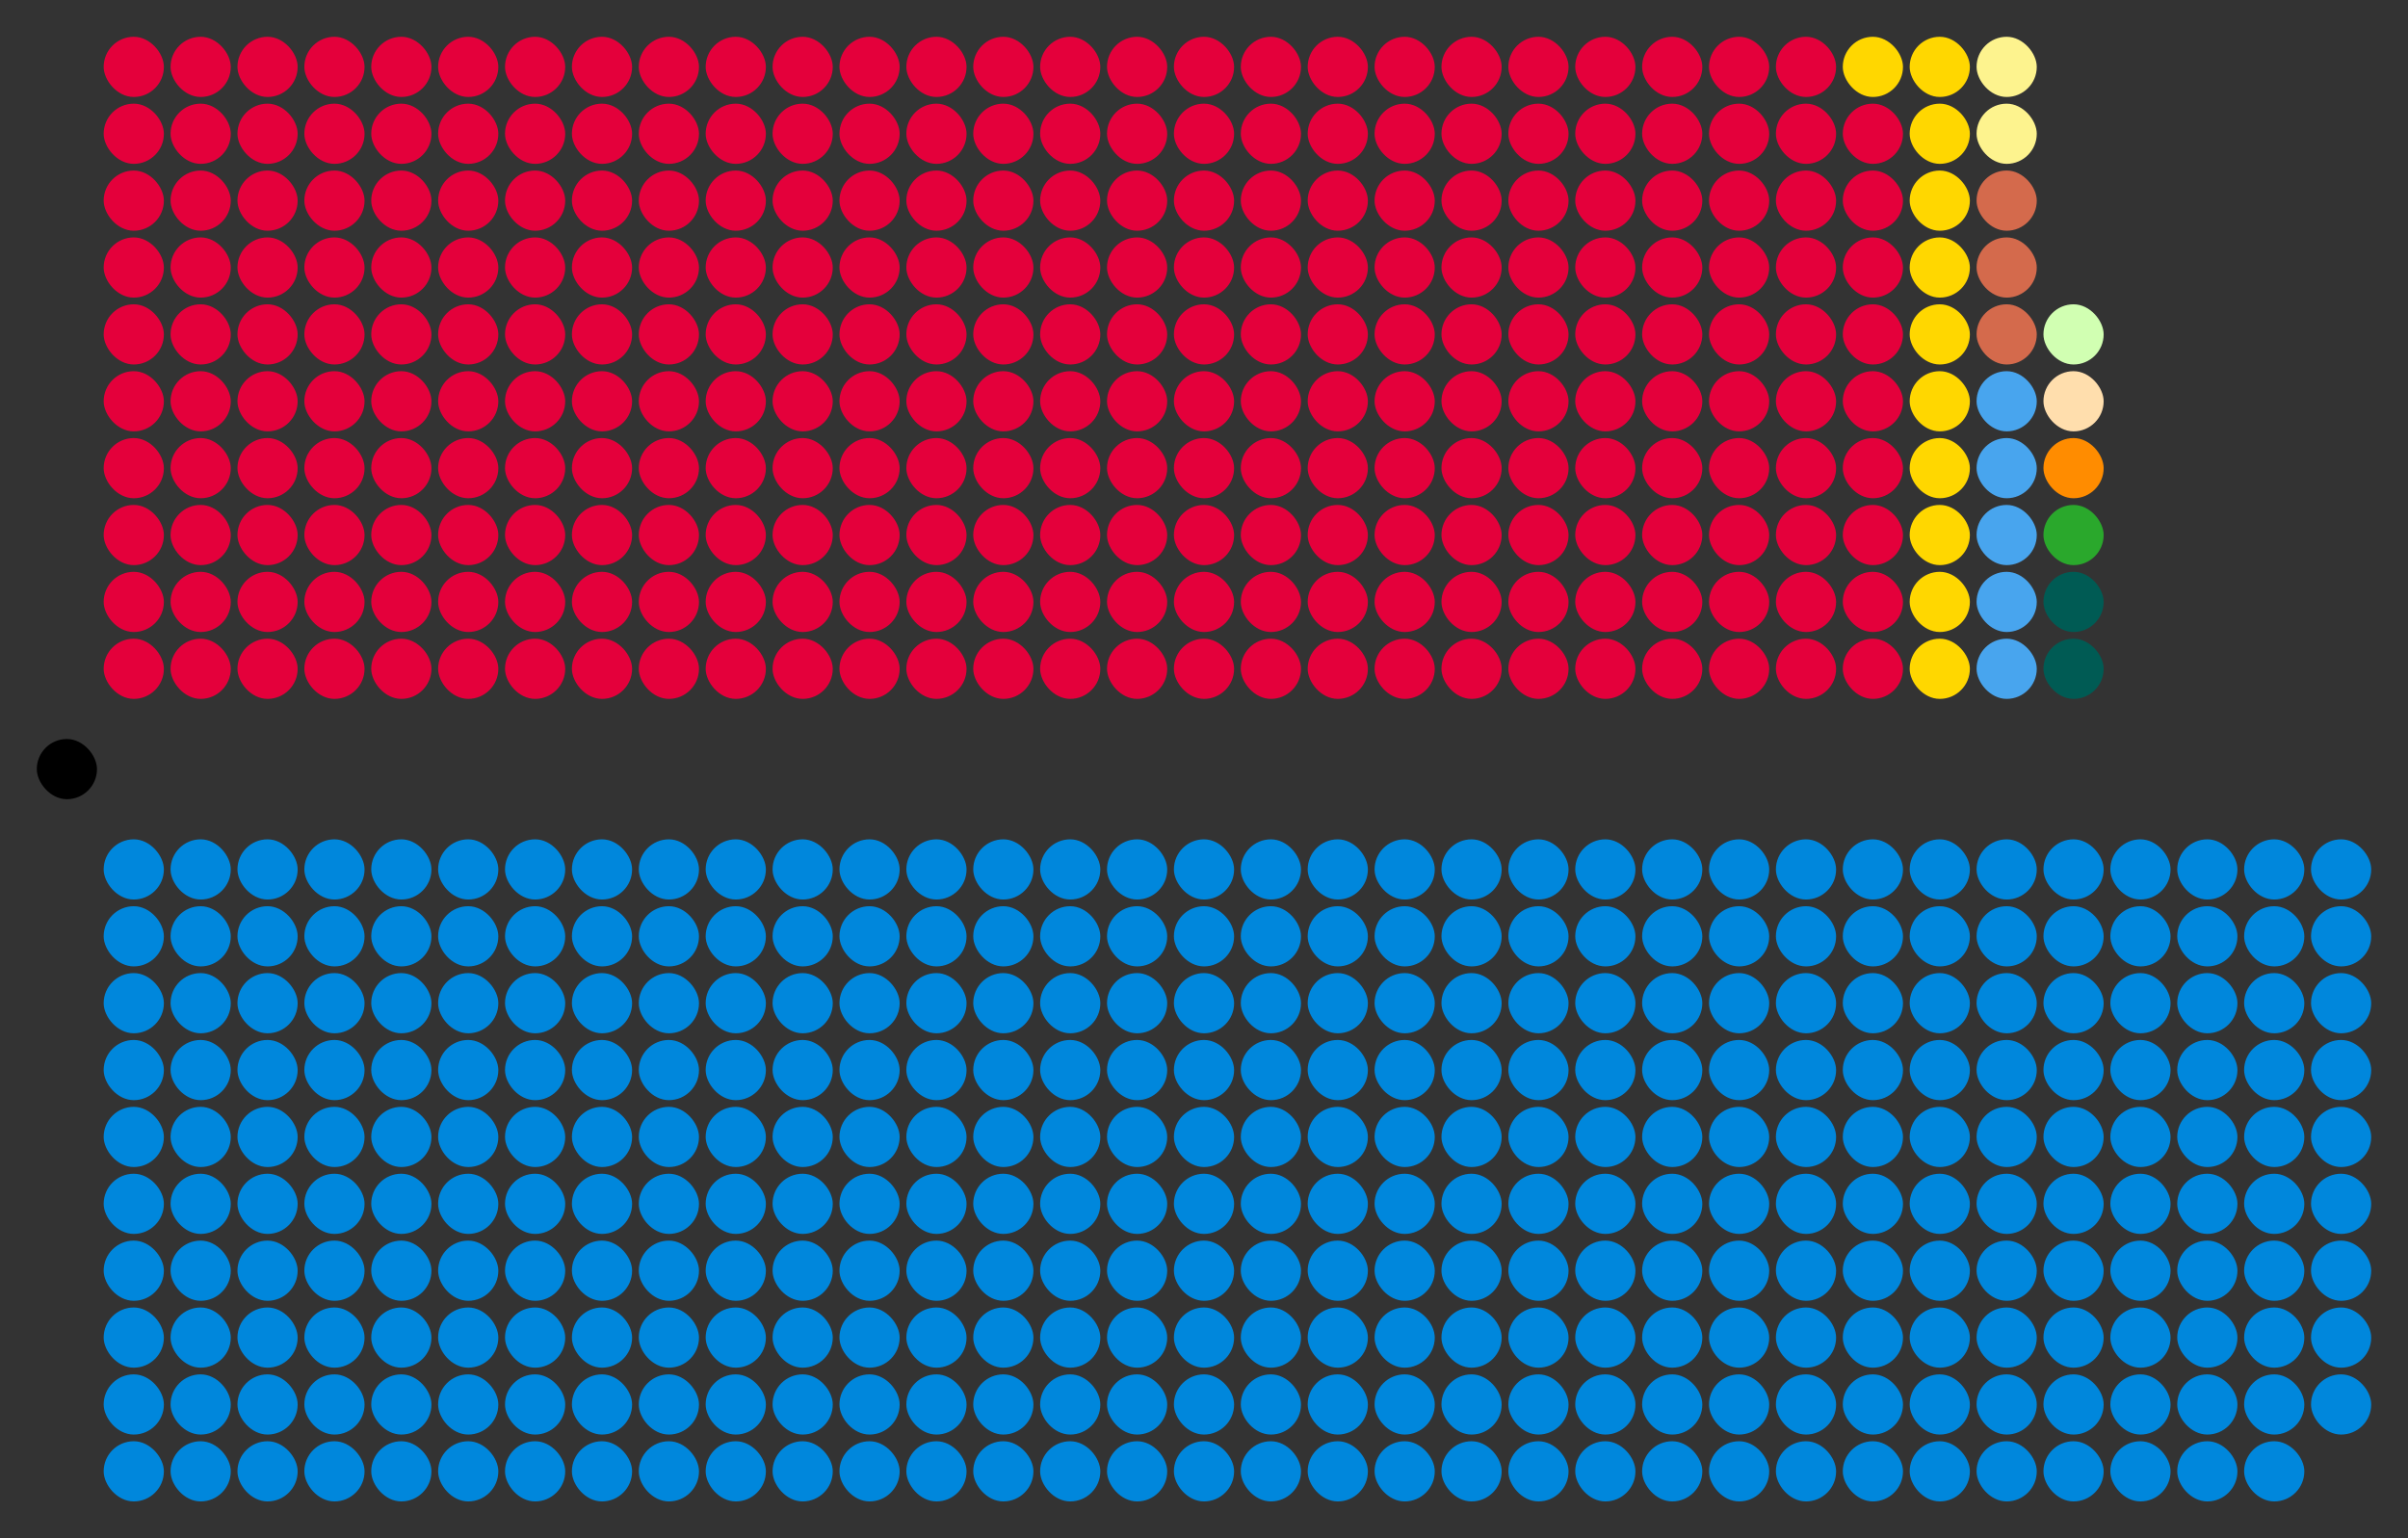 <?xml version="1.0" encoding="UTF-8" standalone="no"?>
<svg xmlns:svg="http://www.w3.org/2000/svg"
     xmlns="http://www.w3.org/2000/svg" version="1.1"
     width="360.0" height="230.0">
  <rect width="100%" height="100%" fill="#333333" stroke="none"/>
  <!-- Created with the Wikimedia westminster parliament diagram creator (http://parliamentdiagram.toolforge.org/westminsterinputform.php) -->
  <g id="diagram">
    <g id="headbench">
      <g style="fill:#000000" id="Speaker">
        <rect x="5.5" y="110.5" rx="4.50" ry="4.50" width="9.00" height="9.00"/>
      </g>
    </g>
    <g id="leftbench">
      <g style="fill:#E4003B" id="Labour">
        <rect x="15.5" y="95.5" rx="4.50" ry="4.50" width="9.00" height="9.00"/>
        <rect x="15.5" y="85.5" rx="4.50" ry="4.50" width="9.00" height="9.00"/>
        <rect x="15.5" y="75.5" rx="4.50" ry="4.50" width="9.00" height="9.00"/>
        <rect x="15.5" y="65.5" rx="4.50" ry="4.50" width="9.00" height="9.00"/>
        <rect x="15.5" y="55.5" rx="4.50" ry="4.50" width="9.00" height="9.00"/>
        <rect x="15.5" y="45.5" rx="4.50" ry="4.50" width="9.00" height="9.00"/>
        <rect x="15.5" y="35.5" rx="4.50" ry="4.50" width="9.00" height="9.00"/>
        <rect x="15.5" y="25.5" rx="4.50" ry="4.50" width="9.00" height="9.00"/>
        <rect x="15.5" y="15.5" rx="4.50" ry="4.50" width="9.00" height="9.00"/>
        <rect x="15.5" y="5.5" rx="4.50" ry="4.50" width="9.00" height="9.00"/>
        <rect x="25.5" y="95.5" rx="4.50" ry="4.50" width="9.00" height="9.00"/>
        <rect x="25.5" y="85.5" rx="4.50" ry="4.50" width="9.00" height="9.00"/>
        <rect x="25.5" y="75.5" rx="4.50" ry="4.50" width="9.00" height="9.00"/>
        <rect x="25.5" y="65.5" rx="4.50" ry="4.50" width="9.00" height="9.00"/>
        <rect x="25.5" y="55.5" rx="4.50" ry="4.50" width="9.00" height="9.00"/>
        <rect x="25.5" y="45.5" rx="4.50" ry="4.50" width="9.00" height="9.00"/>
        <rect x="25.5" y="35.5" rx="4.50" ry="4.50" width="9.00" height="9.00"/>
        <rect x="25.5" y="25.5" rx="4.50" ry="4.50" width="9.00" height="9.00"/>
        <rect x="25.5" y="15.5" rx="4.50" ry="4.50" width="9.00" height="9.00"/>
        <rect x="25.5" y="5.5" rx="4.50" ry="4.50" width="9.00" height="9.00"/>
        <rect x="35.5" y="95.5" rx="4.50" ry="4.50" width="9.00" height="9.00"/>
        <rect x="35.5" y="85.5" rx="4.50" ry="4.50" width="9.00" height="9.00"/>
        <rect x="35.5" y="75.5" rx="4.50" ry="4.50" width="9.00" height="9.00"/>
        <rect x="35.5" y="65.5" rx="4.50" ry="4.50" width="9.00" height="9.00"/>
        <rect x="35.5" y="55.5" rx="4.50" ry="4.50" width="9.00" height="9.00"/>
        <rect x="35.5" y="45.5" rx="4.50" ry="4.50" width="9.00" height="9.00"/>
        <rect x="35.5" y="35.5" rx="4.50" ry="4.50" width="9.00" height="9.00"/>
        <rect x="35.5" y="25.5" rx="4.50" ry="4.50" width="9.00" height="9.00"/>
        <rect x="35.5" y="15.5" rx="4.50" ry="4.50" width="9.00" height="9.00"/>
        <rect x="35.5" y="5.5" rx="4.50" ry="4.50" width="9.00" height="9.00"/>
        <rect x="45.5" y="95.5" rx="4.50" ry="4.50" width="9.00" height="9.00"/>
        <rect x="45.5" y="85.5" rx="4.50" ry="4.50" width="9.00" height="9.00"/>
        <rect x="45.5" y="75.5" rx="4.50" ry="4.50" width="9.00" height="9.00"/>
        <rect x="45.5" y="65.5" rx="4.50" ry="4.50" width="9.00" height="9.00"/>
        <rect x="45.5" y="55.5" rx="4.50" ry="4.50" width="9.00" height="9.00"/>
        <rect x="45.5" y="45.5" rx="4.50" ry="4.50" width="9.00" height="9.00"/>
        <rect x="45.5" y="35.5" rx="4.50" ry="4.50" width="9.00" height="9.00"/>
        <rect x="45.5" y="25.5" rx="4.50" ry="4.50" width="9.00" height="9.00"/>
        <rect x="45.5" y="15.5" rx="4.50" ry="4.50" width="9.00" height="9.00"/>
        <rect x="45.5" y="5.5" rx="4.50" ry="4.50" width="9.00" height="9.00"/>
        <rect x="55.5" y="95.5" rx="4.50" ry="4.50" width="9.00" height="9.00"/>
        <rect x="55.5" y="85.5" rx="4.50" ry="4.50" width="9.00" height="9.00"/>
        <rect x="55.5" y="75.5" rx="4.50" ry="4.50" width="9.00" height="9.00"/>
        <rect x="55.5" y="65.5" rx="4.50" ry="4.50" width="9.00" height="9.00"/>
        <rect x="55.5" y="55.5" rx="4.50" ry="4.50" width="9.00" height="9.00"/>
        <rect x="55.5" y="45.5" rx="4.50" ry="4.50" width="9.00" height="9.00"/>
        <rect x="55.5" y="35.5" rx="4.50" ry="4.50" width="9.00" height="9.00"/>
        <rect x="55.5" y="25.5" rx="4.50" ry="4.50" width="9.00" height="9.00"/>
        <rect x="55.5" y="15.5" rx="4.50" ry="4.50" width="9.00" height="9.00"/>
        <rect x="55.5" y="5.5" rx="4.50" ry="4.50" width="9.00" height="9.00"/>
        <rect x="65.5" y="95.5" rx="4.50" ry="4.50" width="9.00" height="9.00"/>
        <rect x="65.5" y="85.5" rx="4.50" ry="4.50" width="9.00" height="9.00"/>
        <rect x="65.5" y="75.5" rx="4.50" ry="4.50" width="9.00" height="9.00"/>
        <rect x="65.5" y="65.5" rx="4.50" ry="4.50" width="9.00" height="9.00"/>
        <rect x="65.5" y="55.5" rx="4.50" ry="4.50" width="9.00" height="9.00"/>
        <rect x="65.5" y="45.5" rx="4.50" ry="4.50" width="9.00" height="9.00"/>
        <rect x="65.5" y="35.5" rx="4.50" ry="4.50" width="9.00" height="9.00"/>
        <rect x="65.5" y="25.5" rx="4.50" ry="4.50" width="9.00" height="9.00"/>
        <rect x="65.5" y="15.5" rx="4.50" ry="4.50" width="9.00" height="9.00"/>
        <rect x="65.5" y="5.5" rx="4.50" ry="4.50" width="9.00" height="9.00"/>
        <rect x="75.5" y="95.5" rx="4.50" ry="4.50" width="9.00" height="9.00"/>
        <rect x="75.5" y="85.5" rx="4.50" ry="4.50" width="9.00" height="9.00"/>
        <rect x="75.5" y="75.5" rx="4.50" ry="4.50" width="9.00" height="9.00"/>
        <rect x="75.5" y="65.5" rx="4.50" ry="4.50" width="9.00" height="9.00"/>
        <rect x="75.5" y="55.5" rx="4.50" ry="4.50" width="9.00" height="9.00"/>
        <rect x="75.5" y="45.5" rx="4.50" ry="4.50" width="9.00" height="9.00"/>
        <rect x="75.5" y="35.5" rx="4.50" ry="4.50" width="9.00" height="9.00"/>
        <rect x="75.5" y="25.5" rx="4.50" ry="4.50" width="9.00" height="9.00"/>
        <rect x="75.5" y="15.5" rx="4.50" ry="4.50" width="9.00" height="9.00"/>
        <rect x="75.5" y="5.5" rx="4.50" ry="4.50" width="9.00" height="9.00"/>
        <rect x="85.5" y="95.5" rx="4.50" ry="4.50" width="9.00" height="9.00"/>
        <rect x="85.5" y="85.5" rx="4.50" ry="4.50" width="9.00" height="9.00"/>
        <rect x="85.5" y="75.5" rx="4.50" ry="4.50" width="9.00" height="9.00"/>
        <rect x="85.5" y="65.5" rx="4.50" ry="4.50" width="9.00" height="9.00"/>
        <rect x="85.5" y="55.5" rx="4.50" ry="4.50" width="9.00" height="9.00"/>
        <rect x="85.5" y="45.5" rx="4.50" ry="4.50" width="9.00" height="9.00"/>
        <rect x="85.5" y="35.5" rx="4.50" ry="4.50" width="9.00" height="9.00"/>
        <rect x="85.5" y="25.5" rx="4.50" ry="4.50" width="9.00" height="9.00"/>
        <rect x="85.5" y="15.5" rx="4.50" ry="4.50" width="9.00" height="9.00"/>
        <rect x="85.5" y="5.5" rx="4.50" ry="4.50" width="9.00" height="9.00"/>
        <rect x="95.5" y="95.5" rx="4.50" ry="4.50" width="9.00" height="9.00"/>
        <rect x="95.5" y="85.5" rx="4.50" ry="4.50" width="9.00" height="9.00"/>
        <rect x="95.5" y="75.5" rx="4.50" ry="4.50" width="9.00" height="9.00"/>
        <rect x="95.5" y="65.5" rx="4.50" ry="4.50" width="9.00" height="9.00"/>
        <rect x="95.5" y="55.5" rx="4.50" ry="4.50" width="9.00" height="9.00"/>
        <rect x="95.5" y="45.5" rx="4.50" ry="4.50" width="9.00" height="9.00"/>
        <rect x="95.5" y="35.5" rx="4.50" ry="4.50" width="9.00" height="9.00"/>
        <rect x="95.5" y="25.5" rx="4.50" ry="4.50" width="9.00" height="9.00"/>
        <rect x="95.5" y="15.5" rx="4.50" ry="4.50" width="9.00" height="9.00"/>
        <rect x="95.5" y="5.5" rx="4.50" ry="4.50" width="9.00" height="9.00"/>
        <rect x="105.5" y="95.5" rx="4.50" ry="4.50" width="9.00" height="9.00"/>
        <rect x="105.5" y="85.5" rx="4.50" ry="4.50" width="9.00" height="9.00"/>
        <rect x="105.5" y="75.5" rx="4.50" ry="4.50" width="9.00" height="9.00"/>
        <rect x="105.5" y="65.5" rx="4.50" ry="4.50" width="9.00" height="9.00"/>
        <rect x="105.5" y="55.5" rx="4.50" ry="4.50" width="9.00" height="9.00"/>
        <rect x="105.5" y="45.5" rx="4.50" ry="4.50" width="9.00" height="9.00"/>
        <rect x="105.5" y="35.5" rx="4.50" ry="4.50" width="9.00" height="9.00"/>
        <rect x="105.5" y="25.5" rx="4.50" ry="4.50" width="9.00" height="9.00"/>
        <rect x="105.5" y="15.5" rx="4.50" ry="4.50" width="9.00" height="9.00"/>
        <rect x="105.5" y="5.5" rx="4.50" ry="4.50" width="9.00" height="9.00"/>
        <rect x="115.5" y="95.5" rx="4.50" ry="4.50" width="9.00" height="9.00"/>
        <rect x="115.5" y="85.5" rx="4.50" ry="4.50" width="9.00" height="9.00"/>
        <rect x="115.5" y="75.5" rx="4.50" ry="4.50" width="9.00" height="9.00"/>
        <rect x="115.5" y="65.5" rx="4.50" ry="4.50" width="9.00" height="9.00"/>
        <rect x="115.5" y="55.5" rx="4.50" ry="4.50" width="9.00" height="9.00"/>
        <rect x="115.5" y="45.5" rx="4.50" ry="4.50" width="9.00" height="9.00"/>
        <rect x="115.5" y="35.5" rx="4.50" ry="4.50" width="9.00" height="9.00"/>
        <rect x="115.5" y="25.5" rx="4.50" ry="4.50" width="9.00" height="9.00"/>
        <rect x="115.5" y="15.5" rx="4.50" ry="4.50" width="9.00" height="9.00"/>
        <rect x="115.5" y="5.5" rx="4.50" ry="4.50" width="9.00" height="9.00"/>
        <rect x="125.5" y="95.5" rx="4.50" ry="4.50" width="9.00" height="9.00"/>
        <rect x="125.5" y="85.5" rx="4.50" ry="4.50" width="9.00" height="9.00"/>
        <rect x="125.5" y="75.5" rx="4.50" ry="4.50" width="9.00" height="9.00"/>
        <rect x="125.5" y="65.5" rx="4.50" ry="4.50" width="9.00" height="9.00"/>
        <rect x="125.5" y="55.5" rx="4.50" ry="4.50" width="9.00" height="9.00"/>
        <rect x="125.5" y="45.5" rx="4.50" ry="4.50" width="9.00" height="9.00"/>
        <rect x="125.5" y="35.5" rx="4.50" ry="4.50" width="9.00" height="9.00"/>
        <rect x="125.5" y="25.5" rx="4.50" ry="4.50" width="9.00" height="9.00"/>
        <rect x="125.5" y="15.5" rx="4.50" ry="4.50" width="9.00" height="9.00"/>
        <rect x="125.5" y="5.5" rx="4.50" ry="4.50" width="9.00" height="9.00"/>
        <rect x="135.5" y="95.5" rx="4.50" ry="4.50" width="9.00" height="9.00"/>
        <rect x="135.5" y="85.5" rx="4.50" ry="4.50" width="9.00" height="9.00"/>
        <rect x="135.5" y="75.5" rx="4.50" ry="4.50" width="9.00" height="9.00"/>
        <rect x="135.5" y="65.5" rx="4.50" ry="4.50" width="9.00" height="9.00"/>
        <rect x="135.5" y="55.5" rx="4.50" ry="4.50" width="9.00" height="9.00"/>
        <rect x="135.5" y="45.5" rx="4.50" ry="4.50" width="9.00" height="9.00"/>
        <rect x="135.5" y="35.5" rx="4.50" ry="4.50" width="9.00" height="9.00"/>
        <rect x="135.5" y="25.5" rx="4.50" ry="4.50" width="9.00" height="9.00"/>
        <rect x="135.5" y="15.5" rx="4.50" ry="4.50" width="9.00" height="9.00"/>
        <rect x="135.5" y="5.5" rx="4.50" ry="4.50" width="9.00" height="9.00"/>
        <rect x="145.5" y="95.5" rx="4.50" ry="4.50" width="9.00" height="9.00"/>
        <rect x="145.5" y="85.5" rx="4.50" ry="4.50" width="9.00" height="9.00"/>
        <rect x="145.5" y="75.5" rx="4.50" ry="4.50" width="9.00" height="9.00"/>
        <rect x="145.5" y="65.5" rx="4.50" ry="4.50" width="9.00" height="9.00"/>
        <rect x="145.5" y="55.5" rx="4.50" ry="4.50" width="9.00" height="9.00"/>
        <rect x="145.5" y="45.5" rx="4.50" ry="4.50" width="9.00" height="9.00"/>
        <rect x="145.5" y="35.5" rx="4.50" ry="4.50" width="9.00" height="9.00"/>
        <rect x="145.5" y="25.5" rx="4.50" ry="4.50" width="9.00" height="9.00"/>
        <rect x="145.5" y="15.5" rx="4.50" ry="4.50" width="9.00" height="9.00"/>
        <rect x="145.5" y="5.5" rx="4.50" ry="4.50" width="9.00" height="9.00"/>
        <rect x="155.5" y="95.5" rx="4.50" ry="4.50" width="9.00" height="9.00"/>
        <rect x="155.5" y="85.5" rx="4.50" ry="4.50" width="9.00" height="9.00"/>
        <rect x="155.5" y="75.5" rx="4.50" ry="4.50" width="9.00" height="9.00"/>
        <rect x="155.5" y="65.5" rx="4.50" ry="4.50" width="9.00" height="9.00"/>
        <rect x="155.5" y="55.5" rx="4.50" ry="4.50" width="9.00" height="9.00"/>
        <rect x="155.5" y="45.5" rx="4.50" ry="4.50" width="9.00" height="9.00"/>
        <rect x="155.5" y="35.5" rx="4.50" ry="4.50" width="9.00" height="9.00"/>
        <rect x="155.5" y="25.5" rx="4.50" ry="4.50" width="9.00" height="9.00"/>
        <rect x="155.5" y="15.5" rx="4.50" ry="4.50" width="9.00" height="9.00"/>
        <rect x="155.5" y="5.5" rx="4.50" ry="4.50" width="9.00" height="9.00"/>
        <rect x="165.5" y="95.5" rx="4.50" ry="4.50" width="9.00" height="9.00"/>
        <rect x="165.5" y="85.5" rx="4.50" ry="4.50" width="9.00" height="9.00"/>
        <rect x="165.5" y="75.5" rx="4.50" ry="4.50" width="9.00" height="9.00"/>
        <rect x="165.5" y="65.5" rx="4.50" ry="4.50" width="9.00" height="9.00"/>
        <rect x="165.5" y="55.5" rx="4.50" ry="4.50" width="9.00" height="9.00"/>
        <rect x="165.5" y="45.5" rx="4.50" ry="4.50" width="9.00" height="9.00"/>
        <rect x="165.5" y="35.5" rx="4.50" ry="4.50" width="9.00" height="9.00"/>
        <rect x="165.5" y="25.5" rx="4.50" ry="4.50" width="9.00" height="9.00"/>
        <rect x="165.5" y="15.5" rx="4.50" ry="4.50" width="9.00" height="9.00"/>
        <rect x="165.5" y="5.5" rx="4.50" ry="4.50" width="9.00" height="9.00"/>
        <rect x="175.5" y="95.5" rx="4.50" ry="4.50" width="9.00" height="9.00"/>
        <rect x="175.5" y="85.5" rx="4.50" ry="4.50" width="9.00" height="9.00"/>
        <rect x="175.5" y="75.5" rx="4.50" ry="4.50" width="9.00" height="9.00"/>
        <rect x="175.5" y="65.5" rx="4.50" ry="4.50" width="9.00" height="9.00"/>
        <rect x="175.5" y="55.5" rx="4.50" ry="4.50" width="9.00" height="9.00"/>
        <rect x="175.5" y="45.5" rx="4.50" ry="4.50" width="9.00" height="9.00"/>
        <rect x="175.5" y="35.5" rx="4.50" ry="4.50" width="9.00" height="9.00"/>
        <rect x="175.5" y="25.5" rx="4.50" ry="4.50" width="9.00" height="9.00"/>
        <rect x="175.5" y="15.5" rx="4.50" ry="4.50" width="9.00" height="9.00"/>
        <rect x="175.5" y="5.5" rx="4.50" ry="4.50" width="9.00" height="9.00"/>
        <rect x="185.5" y="95.5" rx="4.50" ry="4.50" width="9.00" height="9.00"/>
        <rect x="185.5" y="85.5" rx="4.50" ry="4.50" width="9.00" height="9.00"/>
        <rect x="185.5" y="75.5" rx="4.50" ry="4.50" width="9.00" height="9.00"/>
        <rect x="185.5" y="65.5" rx="4.50" ry="4.50" width="9.00" height="9.00"/>
        <rect x="185.5" y="55.5" rx="4.50" ry="4.50" width="9.00" height="9.00"/>
        <rect x="185.5" y="45.5" rx="4.50" ry="4.50" width="9.00" height="9.00"/>
        <rect x="185.5" y="35.5" rx="4.50" ry="4.50" width="9.00" height="9.00"/>
        <rect x="185.5" y="25.5" rx="4.50" ry="4.50" width="9.00" height="9.00"/>
        <rect x="185.5" y="15.5" rx="4.50" ry="4.50" width="9.00" height="9.00"/>
        <rect x="185.5" y="5.5" rx="4.50" ry="4.50" width="9.00" height="9.00"/>
        <rect x="195.5" y="95.5" rx="4.50" ry="4.50" width="9.00" height="9.00"/>
        <rect x="195.5" y="85.5" rx="4.50" ry="4.50" width="9.00" height="9.00"/>
        <rect x="195.5" y="75.5" rx="4.50" ry="4.50" width="9.00" height="9.00"/>
        <rect x="195.5" y="65.5" rx="4.50" ry="4.50" width="9.00" height="9.00"/>
        <rect x="195.5" y="55.5" rx="4.50" ry="4.50" width="9.00" height="9.00"/>
        <rect x="195.5" y="45.5" rx="4.50" ry="4.50" width="9.00" height="9.00"/>
        <rect x="195.5" y="35.5" rx="4.50" ry="4.50" width="9.00" height="9.00"/>
        <rect x="195.5" y="25.5" rx="4.50" ry="4.50" width="9.00" height="9.00"/>
        <rect x="195.5" y="15.5" rx="4.50" ry="4.50" width="9.00" height="9.00"/>
        <rect x="195.5" y="5.5" rx="4.50" ry="4.50" width="9.00" height="9.00"/>
        <rect x="205.5" y="95.5" rx="4.50" ry="4.50" width="9.00" height="9.00"/>
        <rect x="205.5" y="85.5" rx="4.50" ry="4.50" width="9.00" height="9.00"/>
        <rect x="205.5" y="75.5" rx="4.50" ry="4.50" width="9.00" height="9.00"/>
        <rect x="205.5" y="65.5" rx="4.50" ry="4.50" width="9.00" height="9.00"/>
        <rect x="205.5" y="55.5" rx="4.50" ry="4.50" width="9.00" height="9.00"/>
        <rect x="205.5" y="45.5" rx="4.50" ry="4.50" width="9.00" height="9.00"/>
        <rect x="205.5" y="35.5" rx="4.50" ry="4.50" width="9.00" height="9.00"/>
        <rect x="205.5" y="25.5" rx="4.50" ry="4.50" width="9.00" height="9.00"/>
        <rect x="205.5" y="15.5" rx="4.50" ry="4.50" width="9.00" height="9.00"/>
        <rect x="205.5" y="5.5" rx="4.50" ry="4.50" width="9.00" height="9.00"/>
        <rect x="215.5" y="95.5" rx="4.50" ry="4.50" width="9.00" height="9.00"/>
        <rect x="215.5" y="85.5" rx="4.50" ry="4.50" width="9.00" height="9.00"/>
        <rect x="215.5" y="75.5" rx="4.50" ry="4.50" width="9.00" height="9.00"/>
        <rect x="215.5" y="65.5" rx="4.50" ry="4.50" width="9.00" height="9.00"/>
        <rect x="215.5" y="55.5" rx="4.50" ry="4.50" width="9.00" height="9.00"/>
        <rect x="215.5" y="45.5" rx="4.50" ry="4.50" width="9.00" height="9.00"/>
        <rect x="215.5" y="35.5" rx="4.50" ry="4.50" width="9.00" height="9.00"/>
        <rect x="215.5" y="25.5" rx="4.50" ry="4.50" width="9.00" height="9.00"/>
        <rect x="215.5" y="15.5" rx="4.50" ry="4.50" width="9.00" height="9.00"/>
        <rect x="215.5" y="5.5" rx="4.50" ry="4.50" width="9.00" height="9.00"/>
        <rect x="225.5" y="95.5" rx="4.50" ry="4.50" width="9.00" height="9.00"/>
        <rect x="225.5" y="85.5" rx="4.50" ry="4.50" width="9.00" height="9.00"/>
        <rect x="225.5" y="75.5" rx="4.50" ry="4.50" width="9.00" height="9.00"/>
        <rect x="225.5" y="65.5" rx="4.50" ry="4.50" width="9.00" height="9.00"/>
        <rect x="225.5" y="55.5" rx="4.50" ry="4.50" width="9.00" height="9.00"/>
        <rect x="225.5" y="45.5" rx="4.50" ry="4.50" width="9.00" height="9.00"/>
        <rect x="225.5" y="35.5" rx="4.50" ry="4.50" width="9.00" height="9.00"/>
        <rect x="225.5" y="25.5" rx="4.50" ry="4.50" width="9.00" height="9.00"/>
        <rect x="225.5" y="15.5" rx="4.50" ry="4.50" width="9.00" height="9.00"/>
        <rect x="225.5" y="5.5" rx="4.50" ry="4.50" width="9.00" height="9.00"/>
        <rect x="235.5" y="95.5" rx="4.50" ry="4.50" width="9.00" height="9.00"/>
        <rect x="235.5" y="85.5" rx="4.50" ry="4.50" width="9.00" height="9.00"/>
        <rect x="235.5" y="75.5" rx="4.50" ry="4.50" width="9.00" height="9.00"/>
        <rect x="235.5" y="65.5" rx="4.50" ry="4.50" width="9.00" height="9.00"/>
        <rect x="235.5" y="55.5" rx="4.50" ry="4.50" width="9.00" height="9.00"/>
        <rect x="235.5" y="45.5" rx="4.50" ry="4.50" width="9.00" height="9.00"/>
        <rect x="235.5" y="35.5" rx="4.50" ry="4.50" width="9.00" height="9.00"/>
        <rect x="235.5" y="25.5" rx="4.50" ry="4.50" width="9.00" height="9.00"/>
        <rect x="235.5" y="15.5" rx="4.50" ry="4.50" width="9.00" height="9.00"/>
        <rect x="235.5" y="5.5" rx="4.50" ry="4.50" width="9.00" height="9.00"/>
        <rect x="245.5" y="95.5" rx="4.50" ry="4.50" width="9.00" height="9.00"/>
        <rect x="245.5" y="85.5" rx="4.50" ry="4.50" width="9.00" height="9.00"/>
        <rect x="245.5" y="75.5" rx="4.50" ry="4.50" width="9.00" height="9.00"/>
        <rect x="245.5" y="65.5" rx="4.50" ry="4.50" width="9.00" height="9.00"/>
        <rect x="245.5" y="55.5" rx="4.50" ry="4.50" width="9.00" height="9.00"/>
        <rect x="245.5" y="45.5" rx="4.50" ry="4.50" width="9.00" height="9.00"/>
        <rect x="245.5" y="35.5" rx="4.50" ry="4.50" width="9.00" height="9.00"/>
        <rect x="245.5" y="25.5" rx="4.50" ry="4.50" width="9.00" height="9.00"/>
        <rect x="245.5" y="15.5" rx="4.50" ry="4.50" width="9.00" height="9.00"/>
        <rect x="245.5" y="5.5" rx="4.50" ry="4.50" width="9.00" height="9.00"/>
        <rect x="255.5" y="95.5" rx="4.50" ry="4.50" width="9.00" height="9.00"/>
        <rect x="255.5" y="85.5" rx="4.50" ry="4.50" width="9.00" height="9.00"/>
        <rect x="255.5" y="75.5" rx="4.50" ry="4.50" width="9.00" height="9.00"/>
        <rect x="255.5" y="65.5" rx="4.50" ry="4.50" width="9.00" height="9.00"/>
        <rect x="255.5" y="55.5" rx="4.50" ry="4.50" width="9.00" height="9.00"/>
        <rect x="255.5" y="45.5" rx="4.50" ry="4.50" width="9.00" height="9.00"/>
        <rect x="255.5" y="35.5" rx="4.50" ry="4.50" width="9.00" height="9.00"/>
        <rect x="255.5" y="25.5" rx="4.50" ry="4.50" width="9.00" height="9.00"/>
        <rect x="255.5" y="15.5" rx="4.50" ry="4.50" width="9.00" height="9.00"/>
        <rect x="255.5" y="5.5" rx="4.50" ry="4.50" width="9.00" height="9.00"/>
        <rect x="265.5" y="95.5" rx="4.50" ry="4.50" width="9.00" height="9.00"/>
        <rect x="265.5" y="85.5" rx="4.50" ry="4.50" width="9.00" height="9.00"/>
        <rect x="265.5" y="75.5" rx="4.50" ry="4.50" width="9.00" height="9.00"/>
        <rect x="265.5" y="65.5" rx="4.50" ry="4.50" width="9.00" height="9.00"/>
        <rect x="265.5" y="55.5" rx="4.50" ry="4.50" width="9.00" height="9.00"/>
        <rect x="265.5" y="45.5" rx="4.50" ry="4.50" width="9.00" height="9.00"/>
        <rect x="265.5" y="35.5" rx="4.50" ry="4.50" width="9.00" height="9.00"/>
        <rect x="265.5" y="25.5" rx="4.50" ry="4.50" width="9.00" height="9.00"/>
        <rect x="265.5" y="15.5" rx="4.50" ry="4.50" width="9.00" height="9.00"/>
        <rect x="265.5" y="5.5" rx="4.50" ry="4.50" width="9.00" height="9.00"/>
        <rect x="275.5" y="95.5" rx="4.50" ry="4.50" width="9.00" height="9.00"/>
        <rect x="275.5" y="85.5" rx="4.50" ry="4.50" width="9.00" height="9.00"/>
        <rect x="275.5" y="75.5" rx="4.50" ry="4.50" width="9.00" height="9.00"/>
        <rect x="275.5" y="65.5" rx="4.50" ry="4.50" width="9.00" height="9.00"/>
        <rect x="275.5" y="55.5" rx="4.50" ry="4.50" width="9.00" height="9.00"/>
        <rect x="275.5" y="45.5" rx="4.50" ry="4.50" width="9.00" height="9.00"/>
        <rect x="275.5" y="35.5" rx="4.50" ry="4.50" width="9.00" height="9.00"/>
        <rect x="275.5" y="25.5" rx="4.50" ry="4.50" width="9.00" height="9.00"/>
        <rect x="275.5" y="15.5" rx="4.50" ry="4.50" width="9.00" height="9.00"/>
      </g>
      <g style="fill:#FFD700" id="Liberal">
        <rect x="275.5" y="5.5" rx="4.50" ry="4.50" width="9.00" height="9.00"/>
        <rect x="285.5" y="95.5" rx="4.50" ry="4.50" width="9.00" height="9.00"/>
        <rect x="285.5" y="85.5" rx="4.50" ry="4.50" width="9.00" height="9.00"/>
        <rect x="285.5" y="75.5" rx="4.50" ry="4.50" width="9.00" height="9.00"/>
        <rect x="285.5" y="65.5" rx="4.50" ry="4.50" width="9.00" height="9.00"/>
        <rect x="285.5" y="55.5" rx="4.50" ry="4.50" width="9.00" height="9.00"/>
        <rect x="285.5" y="45.5" rx="4.50" ry="4.50" width="9.00" height="9.00"/>
        <rect x="285.5" y="35.5" rx="4.50" ry="4.50" width="9.00" height="9.00"/>
        <rect x="285.5" y="25.5" rx="4.50" ry="4.50" width="9.00" height="9.00"/>
        <rect x="285.5" y="15.5" rx="4.50" ry="4.50" width="9.00" height="9.00"/>
        <rect x="285.5" y="5.5" rx="4.50" ry="4.50" width="9.00" height="9.00"/>
      </g>
      <g style="fill:#48A5EE" id="UUP">
        <rect x="295.5" y="95.5" rx="4.50" ry="4.50" width="9.00" height="9.00"/>
        <rect x="295.5" y="85.5" rx="4.50" ry="4.50" width="9.00" height="9.00"/>
        <rect x="295.5" y="75.5" rx="4.50" ry="4.50" width="9.00" height="9.00"/>
        <rect x="295.5" y="65.5" rx="4.50" ry="4.50" width="9.00" height="9.00"/>
        <rect x="295.5" y="55.5" rx="4.50" ry="4.50" width="9.00" height="9.00"/>
      </g>
      <g style="fill:#D46A4C" id="DUP">
        <rect x="295.5" y="45.5" rx="4.50" ry="4.50" width="9.00" height="9.00"/>
        <rect x="295.5" y="35.5" rx="4.50" ry="4.50" width="9.00" height="9.00"/>
        <rect x="295.5" y="25.5" rx="4.50" ry="4.50" width="9.00" height="9.00"/>
      </g>
      <g style="fill:#FDF38E" id="SNP">
        <rect x="295.5" y="15.5" rx="4.50" ry="4.50" width="9.00" height="9.00"/>
        <rect x="295.5" y="5.5" rx="4.50" ry="4.50" width="9.00" height="9.00"/>
      </g>
      <g style="fill:#005B54" id="Plaid Cymru">
        <rect x="305.5" y="95.5" rx="4.50" ry="4.50" width="9.00" height="9.00"/>
        <rect x="305.5" y="85.5" rx="4.50" ry="4.50" width="9.00" height="9.00"/>
      </g>
      <g style="fill:#2AA82C" id="SDLP">
        <rect x="305.5" y="75.5" rx="4.50" ry="4.50" width="9.00" height="9.00"/>
      </g>
      <g style="fill:#FF8C00" id="UUUP">
        <rect x="305.5" y="65.5" rx="4.50" ry="4.50" width="9.00" height="9.00"/>
      </g>
      <g style="fill:#FFDEAD" id="UPUP">
        <rect x="305.5" y="55.5" rx="4.50" ry="4.50" width="9.00" height="9.00"/>
      </g>
      <g style="fill:#D1FFB2" id="Ind. Republican">
        <rect x="305.5" y="45.5" rx="4.50" ry="4.50" width="9.00" height="9.00"/>
      </g>
    </g>
    <g id="rightbench">
      <g style="fill:#0087DC" id="Conservative">
        <rect x="15.5" y="125.5" rx="4.50" ry="4.50" width="9.00" height="9.00"/>
        <rect x="15.5" y="135.5" rx="4.50" ry="4.50" width="9.00" height="9.00"/>
        <rect x="15.5" y="145.5" rx="4.50" ry="4.50" width="9.00" height="9.00"/>
        <rect x="15.5" y="155.5" rx="4.50" ry="4.50" width="9.00" height="9.00"/>
        <rect x="15.5" y="165.5" rx="4.50" ry="4.50" width="9.00" height="9.00"/>
        <rect x="15.5" y="175.5" rx="4.50" ry="4.50" width="9.00" height="9.00"/>
        <rect x="15.5" y="185.5" rx="4.50" ry="4.50" width="9.00" height="9.00"/>
        <rect x="15.5" y="195.5" rx="4.50" ry="4.50" width="9.00" height="9.00"/>
        <rect x="15.5" y="205.5" rx="4.50" ry="4.50" width="9.00" height="9.00"/>
        <rect x="15.5" y="215.5" rx="4.50" ry="4.50" width="9.00" height="9.00"/>
        <rect x="25.5" y="125.5" rx="4.50" ry="4.50" width="9.00" height="9.00"/>
        <rect x="25.5" y="135.5" rx="4.50" ry="4.50" width="9.00" height="9.00"/>
        <rect x="25.5" y="145.5" rx="4.50" ry="4.50" width="9.00" height="9.00"/>
        <rect x="25.5" y="155.5" rx="4.50" ry="4.50" width="9.00" height="9.00"/>
        <rect x="25.5" y="165.5" rx="4.50" ry="4.50" width="9.00" height="9.00"/>
        <rect x="25.5" y="175.5" rx="4.50" ry="4.50" width="9.00" height="9.00"/>
        <rect x="25.5" y="185.5" rx="4.50" ry="4.50" width="9.00" height="9.00"/>
        <rect x="25.5" y="195.5" rx="4.50" ry="4.50" width="9.00" height="9.00"/>
        <rect x="25.5" y="205.5" rx="4.50" ry="4.50" width="9.00" height="9.00"/>
        <rect x="25.5" y="215.5" rx="4.50" ry="4.50" width="9.00" height="9.00"/>
        <rect x="35.5" y="125.5" rx="4.50" ry="4.50" width="9.00" height="9.00"/>
        <rect x="35.5" y="135.5" rx="4.50" ry="4.50" width="9.00" height="9.00"/>
        <rect x="35.5" y="145.5" rx="4.50" ry="4.50" width="9.00" height="9.00"/>
        <rect x="35.5" y="155.5" rx="4.50" ry="4.50" width="9.00" height="9.00"/>
        <rect x="35.5" y="165.5" rx="4.50" ry="4.50" width="9.00" height="9.00"/>
        <rect x="35.5" y="175.5" rx="4.50" ry="4.50" width="9.00" height="9.00"/>
        <rect x="35.5" y="185.5" rx="4.50" ry="4.50" width="9.00" height="9.00"/>
        <rect x="35.5" y="195.5" rx="4.50" ry="4.50" width="9.00" height="9.00"/>
        <rect x="35.5" y="205.5" rx="4.50" ry="4.50" width="9.00" height="9.00"/>
        <rect x="35.5" y="215.5" rx="4.50" ry="4.50" width="9.00" height="9.00"/>
        <rect x="45.5" y="125.5" rx="4.50" ry="4.50" width="9.00" height="9.00"/>
        <rect x="45.5" y="135.5" rx="4.50" ry="4.50" width="9.00" height="9.00"/>
        <rect x="45.5" y="145.5" rx="4.50" ry="4.50" width="9.00" height="9.00"/>
        <rect x="45.5" y="155.5" rx="4.50" ry="4.50" width="9.00" height="9.00"/>
        <rect x="45.5" y="165.5" rx="4.50" ry="4.50" width="9.00" height="9.00"/>
        <rect x="45.5" y="175.5" rx="4.50" ry="4.50" width="9.00" height="9.00"/>
        <rect x="45.5" y="185.5" rx="4.50" ry="4.50" width="9.00" height="9.00"/>
        <rect x="45.5" y="195.5" rx="4.50" ry="4.50" width="9.00" height="9.00"/>
        <rect x="45.5" y="205.5" rx="4.50" ry="4.50" width="9.00" height="9.00"/>
        <rect x="45.5" y="215.5" rx="4.50" ry="4.50" width="9.00" height="9.00"/>
        <rect x="55.5" y="125.5" rx="4.50" ry="4.50" width="9.00" height="9.00"/>
        <rect x="55.5" y="135.5" rx="4.50" ry="4.50" width="9.00" height="9.00"/>
        <rect x="55.5" y="145.5" rx="4.50" ry="4.50" width="9.00" height="9.00"/>
        <rect x="55.5" y="155.5" rx="4.50" ry="4.50" width="9.00" height="9.00"/>
        <rect x="55.5" y="165.5" rx="4.50" ry="4.50" width="9.00" height="9.00"/>
        <rect x="55.5" y="175.5" rx="4.50" ry="4.50" width="9.00" height="9.00"/>
        <rect x="55.5" y="185.5" rx="4.50" ry="4.50" width="9.00" height="9.00"/>
        <rect x="55.5" y="195.5" rx="4.50" ry="4.50" width="9.00" height="9.00"/>
        <rect x="55.5" y="205.5" rx="4.50" ry="4.50" width="9.00" height="9.00"/>
        <rect x="55.5" y="215.5" rx="4.50" ry="4.50" width="9.00" height="9.00"/>
        <rect x="65.5" y="125.5" rx="4.50" ry="4.50" width="9.00" height="9.00"/>
        <rect x="65.5" y="135.5" rx="4.50" ry="4.50" width="9.00" height="9.00"/>
        <rect x="65.5" y="145.5" rx="4.50" ry="4.50" width="9.00" height="9.00"/>
        <rect x="65.5" y="155.5" rx="4.50" ry="4.50" width="9.00" height="9.00"/>
        <rect x="65.5" y="165.5" rx="4.50" ry="4.50" width="9.00" height="9.00"/>
        <rect x="65.5" y="175.5" rx="4.50" ry="4.50" width="9.00" height="9.00"/>
        <rect x="65.5" y="185.5" rx="4.50" ry="4.50" width="9.00" height="9.00"/>
        <rect x="65.5" y="195.5" rx="4.50" ry="4.50" width="9.00" height="9.00"/>
        <rect x="65.5" y="205.5" rx="4.50" ry="4.50" width="9.00" height="9.00"/>
        <rect x="65.5" y="215.5" rx="4.50" ry="4.50" width="9.00" height="9.00"/>
        <rect x="75.5" y="125.5" rx="4.50" ry="4.50" width="9.00" height="9.00"/>
        <rect x="75.5" y="135.5" rx="4.50" ry="4.50" width="9.00" height="9.00"/>
        <rect x="75.5" y="145.5" rx="4.50" ry="4.50" width="9.00" height="9.00"/>
        <rect x="75.5" y="155.5" rx="4.50" ry="4.50" width="9.00" height="9.00"/>
        <rect x="75.5" y="165.5" rx="4.50" ry="4.50" width="9.00" height="9.00"/>
        <rect x="75.5" y="175.5" rx="4.50" ry="4.50" width="9.00" height="9.00"/>
        <rect x="75.5" y="185.5" rx="4.50" ry="4.50" width="9.00" height="9.00"/>
        <rect x="75.5" y="195.5" rx="4.50" ry="4.50" width="9.00" height="9.00"/>
        <rect x="75.5" y="205.5" rx="4.50" ry="4.50" width="9.00" height="9.00"/>
        <rect x="75.5" y="215.5" rx="4.50" ry="4.50" width="9.00" height="9.00"/>
        <rect x="85.5" y="125.5" rx="4.50" ry="4.50" width="9.00" height="9.00"/>
        <rect x="85.5" y="135.5" rx="4.50" ry="4.50" width="9.00" height="9.00"/>
        <rect x="85.5" y="145.5" rx="4.50" ry="4.50" width="9.00" height="9.00"/>
        <rect x="85.5" y="155.5" rx="4.50" ry="4.50" width="9.00" height="9.00"/>
        <rect x="85.5" y="165.5" rx="4.50" ry="4.50" width="9.00" height="9.00"/>
        <rect x="85.5" y="175.5" rx="4.50" ry="4.50" width="9.00" height="9.00"/>
        <rect x="85.5" y="185.5" rx="4.50" ry="4.50" width="9.00" height="9.00"/>
        <rect x="85.5" y="195.5" rx="4.50" ry="4.50" width="9.00" height="9.00"/>
        <rect x="85.5" y="205.5" rx="4.50" ry="4.50" width="9.00" height="9.00"/>
        <rect x="85.5" y="215.5" rx="4.50" ry="4.50" width="9.00" height="9.00"/>
        <rect x="95.5" y="125.5" rx="4.50" ry="4.50" width="9.00" height="9.00"/>
        <rect x="95.5" y="135.5" rx="4.50" ry="4.50" width="9.00" height="9.00"/>
        <rect x="95.5" y="145.5" rx="4.50" ry="4.50" width="9.00" height="9.00"/>
        <rect x="95.5" y="155.5" rx="4.50" ry="4.50" width="9.00" height="9.00"/>
        <rect x="95.5" y="165.5" rx="4.50" ry="4.50" width="9.00" height="9.00"/>
        <rect x="95.5" y="175.5" rx="4.50" ry="4.50" width="9.00" height="9.00"/>
        <rect x="95.5" y="185.5" rx="4.50" ry="4.50" width="9.00" height="9.00"/>
        <rect x="95.5" y="195.5" rx="4.50" ry="4.50" width="9.00" height="9.00"/>
        <rect x="95.5" y="205.5" rx="4.50" ry="4.50" width="9.00" height="9.00"/>
        <rect x="95.5" y="215.5" rx="4.50" ry="4.50" width="9.00" height="9.00"/>
        <rect x="105.5" y="125.5" rx="4.50" ry="4.50" width="9.00" height="9.00"/>
        <rect x="105.5" y="135.5" rx="4.50" ry="4.50" width="9.00" height="9.00"/>
        <rect x="105.5" y="145.5" rx="4.50" ry="4.50" width="9.00" height="9.00"/>
        <rect x="105.5" y="155.5" rx="4.50" ry="4.50" width="9.00" height="9.00"/>
        <rect x="105.5" y="165.5" rx="4.50" ry="4.50" width="9.00" height="9.00"/>
        <rect x="105.5" y="175.5" rx="4.50" ry="4.50" width="9.00" height="9.00"/>
        <rect x="105.5" y="185.5" rx="4.50" ry="4.50" width="9.00" height="9.00"/>
        <rect x="105.5" y="195.5" rx="4.50" ry="4.50" width="9.00" height="9.00"/>
        <rect x="105.5" y="205.5" rx="4.50" ry="4.50" width="9.00" height="9.00"/>
        <rect x="105.5" y="215.5" rx="4.50" ry="4.50" width="9.00" height="9.00"/>
        <rect x="115.5" y="125.5" rx="4.50" ry="4.50" width="9.00" height="9.00"/>
        <rect x="115.5" y="135.5" rx="4.50" ry="4.50" width="9.00" height="9.00"/>
        <rect x="115.5" y="145.5" rx="4.50" ry="4.50" width="9.00" height="9.00"/>
        <rect x="115.5" y="155.5" rx="4.50" ry="4.50" width="9.00" height="9.00"/>
        <rect x="115.5" y="165.5" rx="4.50" ry="4.50" width="9.00" height="9.00"/>
        <rect x="115.5" y="175.5" rx="4.50" ry="4.50" width="9.00" height="9.00"/>
        <rect x="115.5" y="185.5" rx="4.50" ry="4.50" width="9.00" height="9.00"/>
        <rect x="115.5" y="195.5" rx="4.50" ry="4.50" width="9.00" height="9.00"/>
        <rect x="115.5" y="205.5" rx="4.50" ry="4.50" width="9.00" height="9.00"/>
        <rect x="115.5" y="215.5" rx="4.50" ry="4.50" width="9.00" height="9.00"/>
        <rect x="125.5" y="125.5" rx="4.50" ry="4.50" width="9.00" height="9.00"/>
        <rect x="125.5" y="135.5" rx="4.50" ry="4.50" width="9.00" height="9.00"/>
        <rect x="125.5" y="145.5" rx="4.50" ry="4.50" width="9.00" height="9.00"/>
        <rect x="125.5" y="155.5" rx="4.50" ry="4.50" width="9.00" height="9.00"/>
        <rect x="125.5" y="165.5" rx="4.50" ry="4.50" width="9.00" height="9.00"/>
        <rect x="125.5" y="175.5" rx="4.50" ry="4.50" width="9.00" height="9.00"/>
        <rect x="125.5" y="185.5" rx="4.50" ry="4.50" width="9.00" height="9.00"/>
        <rect x="125.5" y="195.5" rx="4.50" ry="4.50" width="9.00" height="9.00"/>
        <rect x="125.5" y="205.5" rx="4.50" ry="4.50" width="9.00" height="9.00"/>
        <rect x="125.5" y="215.5" rx="4.50" ry="4.50" width="9.00" height="9.00"/>
        <rect x="135.5" y="125.5" rx="4.50" ry="4.50" width="9.00" height="9.00"/>
        <rect x="135.5" y="135.5" rx="4.50" ry="4.50" width="9.00" height="9.00"/>
        <rect x="135.5" y="145.5" rx="4.50" ry="4.50" width="9.00" height="9.00"/>
        <rect x="135.5" y="155.5" rx="4.50" ry="4.50" width="9.00" height="9.00"/>
        <rect x="135.5" y="165.5" rx="4.50" ry="4.50" width="9.00" height="9.00"/>
        <rect x="135.5" y="175.5" rx="4.50" ry="4.50" width="9.00" height="9.00"/>
        <rect x="135.5" y="185.5" rx="4.50" ry="4.50" width="9.00" height="9.00"/>
        <rect x="135.5" y="195.5" rx="4.50" ry="4.50" width="9.00" height="9.00"/>
        <rect x="135.5" y="205.5" rx="4.50" ry="4.50" width="9.00" height="9.00"/>
        <rect x="135.5" y="215.5" rx="4.50" ry="4.50" width="9.00" height="9.00"/>
        <rect x="145.5" y="125.5" rx="4.50" ry="4.50" width="9.00" height="9.00"/>
        <rect x="145.5" y="135.5" rx="4.50" ry="4.50" width="9.00" height="9.00"/>
        <rect x="145.5" y="145.5" rx="4.50" ry="4.50" width="9.00" height="9.00"/>
        <rect x="145.5" y="155.5" rx="4.50" ry="4.50" width="9.00" height="9.00"/>
        <rect x="145.5" y="165.5" rx="4.50" ry="4.50" width="9.00" height="9.00"/>
        <rect x="145.5" y="175.5" rx="4.50" ry="4.50" width="9.00" height="9.00"/>
        <rect x="145.5" y="185.5" rx="4.50" ry="4.50" width="9.00" height="9.00"/>
        <rect x="145.5" y="195.5" rx="4.50" ry="4.50" width="9.00" height="9.00"/>
        <rect x="145.5" y="205.5" rx="4.50" ry="4.50" width="9.00" height="9.00"/>
        <rect x="145.5" y="215.5" rx="4.50" ry="4.50" width="9.00" height="9.00"/>
        <rect x="155.5" y="125.5" rx="4.50" ry="4.50" width="9.00" height="9.00"/>
        <rect x="155.5" y="135.5" rx="4.50" ry="4.50" width="9.00" height="9.00"/>
        <rect x="155.5" y="145.5" rx="4.50" ry="4.50" width="9.00" height="9.00"/>
        <rect x="155.5" y="155.5" rx="4.50" ry="4.50" width="9.00" height="9.00"/>
        <rect x="155.5" y="165.5" rx="4.50" ry="4.50" width="9.00" height="9.00"/>
        <rect x="155.5" y="175.5" rx="4.50" ry="4.50" width="9.00" height="9.00"/>
        <rect x="155.5" y="185.5" rx="4.50" ry="4.50" width="9.00" height="9.00"/>
        <rect x="155.5" y="195.5" rx="4.50" ry="4.50" width="9.00" height="9.00"/>
        <rect x="155.5" y="205.5" rx="4.50" ry="4.50" width="9.00" height="9.00"/>
        <rect x="155.5" y="215.5" rx="4.50" ry="4.50" width="9.00" height="9.00"/>
        <rect x="165.5" y="125.5" rx="4.50" ry="4.50" width="9.00" height="9.00"/>
        <rect x="165.5" y="135.5" rx="4.50" ry="4.50" width="9.00" height="9.00"/>
        <rect x="165.5" y="145.5" rx="4.50" ry="4.50" width="9.00" height="9.00"/>
        <rect x="165.5" y="155.5" rx="4.50" ry="4.50" width="9.00" height="9.00"/>
        <rect x="165.5" y="165.5" rx="4.50" ry="4.50" width="9.00" height="9.00"/>
        <rect x="165.5" y="175.5" rx="4.50" ry="4.50" width="9.00" height="9.00"/>
        <rect x="165.5" y="185.5" rx="4.50" ry="4.50" width="9.00" height="9.00"/>
        <rect x="165.5" y="195.5" rx="4.50" ry="4.50" width="9.00" height="9.00"/>
        <rect x="165.5" y="205.5" rx="4.50" ry="4.50" width="9.00" height="9.00"/>
        <rect x="165.5" y="215.5" rx="4.50" ry="4.50" width="9.00" height="9.00"/>
        <rect x="175.5" y="125.5" rx="4.50" ry="4.50" width="9.00" height="9.00"/>
        <rect x="175.5" y="135.5" rx="4.50" ry="4.50" width="9.00" height="9.00"/>
        <rect x="175.5" y="145.5" rx="4.50" ry="4.50" width="9.00" height="9.00"/>
        <rect x="175.5" y="155.5" rx="4.50" ry="4.50" width="9.00" height="9.00"/>
        <rect x="175.5" y="165.5" rx="4.50" ry="4.50" width="9.00" height="9.00"/>
        <rect x="175.5" y="175.5" rx="4.50" ry="4.50" width="9.00" height="9.00"/>
        <rect x="175.5" y="185.5" rx="4.50" ry="4.50" width="9.00" height="9.00"/>
        <rect x="175.5" y="195.5" rx="4.50" ry="4.50" width="9.00" height="9.00"/>
        <rect x="175.5" y="205.5" rx="4.50" ry="4.50" width="9.00" height="9.00"/>
        <rect x="175.5" y="215.5" rx="4.50" ry="4.50" width="9.00" height="9.00"/>
        <rect x="185.5" y="125.5" rx="4.50" ry="4.50" width="9.00" height="9.00"/>
        <rect x="185.5" y="135.5" rx="4.50" ry="4.50" width="9.00" height="9.00"/>
        <rect x="185.5" y="145.5" rx="4.50" ry="4.50" width="9.00" height="9.00"/>
        <rect x="185.5" y="155.5" rx="4.50" ry="4.50" width="9.00" height="9.00"/>
        <rect x="185.5" y="165.5" rx="4.50" ry="4.50" width="9.00" height="9.00"/>
        <rect x="185.5" y="175.5" rx="4.50" ry="4.50" width="9.00" height="9.00"/>
        <rect x="185.5" y="185.5" rx="4.50" ry="4.50" width="9.00" height="9.00"/>
        <rect x="185.5" y="195.5" rx="4.50" ry="4.50" width="9.00" height="9.00"/>
        <rect x="185.5" y="205.5" rx="4.50" ry="4.50" width="9.00" height="9.00"/>
        <rect x="185.5" y="215.5" rx="4.50" ry="4.50" width="9.00" height="9.00"/>
        <rect x="195.5" y="125.5" rx="4.50" ry="4.50" width="9.00" height="9.00"/>
        <rect x="195.5" y="135.5" rx="4.50" ry="4.50" width="9.00" height="9.00"/>
        <rect x="195.5" y="145.5" rx="4.50" ry="4.50" width="9.00" height="9.00"/>
        <rect x="195.5" y="155.5" rx="4.50" ry="4.50" width="9.00" height="9.00"/>
        <rect x="195.5" y="165.5" rx="4.50" ry="4.50" width="9.00" height="9.00"/>
        <rect x="195.5" y="175.5" rx="4.50" ry="4.50" width="9.00" height="9.00"/>
        <rect x="195.5" y="185.5" rx="4.50" ry="4.50" width="9.00" height="9.00"/>
        <rect x="195.5" y="195.5" rx="4.50" ry="4.50" width="9.00" height="9.00"/>
        <rect x="195.5" y="205.5" rx="4.50" ry="4.50" width="9.00" height="9.00"/>
        <rect x="195.5" y="215.5" rx="4.50" ry="4.50" width="9.00" height="9.00"/>
        <rect x="205.5" y="125.5" rx="4.50" ry="4.50" width="9.00" height="9.00"/>
        <rect x="205.5" y="135.5" rx="4.50" ry="4.50" width="9.00" height="9.00"/>
        <rect x="205.5" y="145.5" rx="4.50" ry="4.50" width="9.00" height="9.00"/>
        <rect x="205.5" y="155.5" rx="4.50" ry="4.50" width="9.00" height="9.00"/>
        <rect x="205.5" y="165.5" rx="4.50" ry="4.50" width="9.00" height="9.00"/>
        <rect x="205.5" y="175.5" rx="4.50" ry="4.50" width="9.00" height="9.00"/>
        <rect x="205.5" y="185.5" rx="4.50" ry="4.50" width="9.00" height="9.00"/>
        <rect x="205.5" y="195.5" rx="4.50" ry="4.50" width="9.00" height="9.00"/>
        <rect x="205.5" y="205.5" rx="4.50" ry="4.50" width="9.00" height="9.00"/>
        <rect x="205.5" y="215.5" rx="4.50" ry="4.50" width="9.00" height="9.00"/>
        <rect x="215.5" y="125.5" rx="4.50" ry="4.50" width="9.00" height="9.00"/>
        <rect x="215.5" y="135.5" rx="4.50" ry="4.50" width="9.00" height="9.00"/>
        <rect x="215.5" y="145.5" rx="4.50" ry="4.50" width="9.00" height="9.00"/>
        <rect x="215.5" y="155.5" rx="4.50" ry="4.50" width="9.00" height="9.00"/>
        <rect x="215.5" y="165.5" rx="4.50" ry="4.50" width="9.00" height="9.00"/>
        <rect x="215.5" y="175.5" rx="4.50" ry="4.50" width="9.00" height="9.00"/>
        <rect x="215.5" y="185.5" rx="4.50" ry="4.50" width="9.00" height="9.00"/>
        <rect x="215.5" y="195.5" rx="4.50" ry="4.50" width="9.00" height="9.00"/>
        <rect x="215.5" y="205.5" rx="4.50" ry="4.50" width="9.00" height="9.00"/>
        <rect x="215.5" y="215.5" rx="4.50" ry="4.50" width="9.00" height="9.00"/>
        <rect x="225.5" y="125.5" rx="4.50" ry="4.50" width="9.00" height="9.00"/>
        <rect x="225.5" y="135.5" rx="4.50" ry="4.50" width="9.00" height="9.00"/>
        <rect x="225.5" y="145.5" rx="4.50" ry="4.50" width="9.00" height="9.00"/>
        <rect x="225.5" y="155.5" rx="4.50" ry="4.50" width="9.00" height="9.00"/>
        <rect x="225.5" y="165.5" rx="4.50" ry="4.50" width="9.00" height="9.00"/>
        <rect x="225.5" y="175.5" rx="4.50" ry="4.50" width="9.00" height="9.00"/>
        <rect x="225.5" y="185.5" rx="4.50" ry="4.50" width="9.00" height="9.00"/>
        <rect x="225.5" y="195.5" rx="4.50" ry="4.50" width="9.00" height="9.00"/>
        <rect x="225.5" y="205.5" rx="4.50" ry="4.50" width="9.00" height="9.00"/>
        <rect x="225.5" y="215.5" rx="4.50" ry="4.50" width="9.00" height="9.00"/>
        <rect x="235.5" y="125.5" rx="4.50" ry="4.50" width="9.00" height="9.00"/>
        <rect x="235.5" y="135.5" rx="4.50" ry="4.50" width="9.00" height="9.00"/>
        <rect x="235.5" y="145.5" rx="4.50" ry="4.50" width="9.00" height="9.00"/>
        <rect x="235.5" y="155.5" rx="4.50" ry="4.50" width="9.00" height="9.00"/>
        <rect x="235.5" y="165.5" rx="4.50" ry="4.50" width="9.00" height="9.00"/>
        <rect x="235.5" y="175.5" rx="4.50" ry="4.50" width="9.00" height="9.00"/>
        <rect x="235.5" y="185.5" rx="4.50" ry="4.50" width="9.00" height="9.00"/>
        <rect x="235.5" y="195.5" rx="4.50" ry="4.50" width="9.00" height="9.00"/>
        <rect x="235.5" y="205.5" rx="4.50" ry="4.50" width="9.00" height="9.00"/>
        <rect x="235.5" y="215.5" rx="4.50" ry="4.50" width="9.00" height="9.00"/>
        <rect x="245.5" y="125.5" rx="4.50" ry="4.50" width="9.00" height="9.00"/>
        <rect x="245.5" y="135.5" rx="4.50" ry="4.50" width="9.00" height="9.00"/>
        <rect x="245.5" y="145.5" rx="4.50" ry="4.50" width="9.00" height="9.00"/>
        <rect x="245.5" y="155.5" rx="4.50" ry="4.50" width="9.00" height="9.00"/>
        <rect x="245.5" y="165.5" rx="4.50" ry="4.50" width="9.00" height="9.00"/>
        <rect x="245.5" y="175.5" rx="4.50" ry="4.50" width="9.00" height="9.00"/>
        <rect x="245.5" y="185.5" rx="4.50" ry="4.50" width="9.00" height="9.00"/>
        <rect x="245.5" y="195.5" rx="4.50" ry="4.50" width="9.00" height="9.00"/>
        <rect x="245.5" y="205.5" rx="4.50" ry="4.50" width="9.00" height="9.00"/>
        <rect x="245.5" y="215.5" rx="4.50" ry="4.50" width="9.00" height="9.00"/>
        <rect x="255.5" y="125.5" rx="4.50" ry="4.50" width="9.00" height="9.00"/>
        <rect x="255.5" y="135.5" rx="4.50" ry="4.50" width="9.00" height="9.00"/>
        <rect x="255.5" y="145.5" rx="4.50" ry="4.50" width="9.00" height="9.00"/>
        <rect x="255.5" y="155.5" rx="4.50" ry="4.50" width="9.00" height="9.00"/>
        <rect x="255.5" y="165.5" rx="4.50" ry="4.50" width="9.00" height="9.00"/>
        <rect x="255.5" y="175.5" rx="4.50" ry="4.50" width="9.00" height="9.00"/>
        <rect x="255.5" y="185.5" rx="4.50" ry="4.50" width="9.00" height="9.00"/>
        <rect x="255.5" y="195.5" rx="4.50" ry="4.50" width="9.00" height="9.00"/>
        <rect x="255.5" y="205.5" rx="4.50" ry="4.50" width="9.00" height="9.00"/>
        <rect x="255.5" y="215.5" rx="4.50" ry="4.50" width="9.00" height="9.00"/>
        <rect x="265.5" y="125.5" rx="4.50" ry="4.50" width="9.00" height="9.00"/>
        <rect x="265.5" y="135.5" rx="4.50" ry="4.50" width="9.00" height="9.00"/>
        <rect x="265.5" y="145.5" rx="4.50" ry="4.50" width="9.00" height="9.00"/>
        <rect x="265.5" y="155.5" rx="4.50" ry="4.50" width="9.00" height="9.00"/>
        <rect x="265.5" y="165.5" rx="4.50" ry="4.50" width="9.00" height="9.00"/>
        <rect x="265.5" y="175.5" rx="4.50" ry="4.50" width="9.00" height="9.00"/>
        <rect x="265.5" y="185.5" rx="4.50" ry="4.50" width="9.00" height="9.00"/>
        <rect x="265.5" y="195.5" rx="4.50" ry="4.50" width="9.00" height="9.00"/>
        <rect x="265.5" y="205.5" rx="4.50" ry="4.50" width="9.00" height="9.00"/>
        <rect x="265.5" y="215.5" rx="4.50" ry="4.50" width="9.00" height="9.00"/>
        <rect x="275.5" y="125.5" rx="4.50" ry="4.50" width="9.00" height="9.00"/>
        <rect x="275.5" y="135.5" rx="4.50" ry="4.50" width="9.00" height="9.00"/>
        <rect x="275.5" y="145.5" rx="4.50" ry="4.50" width="9.00" height="9.00"/>
        <rect x="275.5" y="155.5" rx="4.50" ry="4.50" width="9.00" height="9.00"/>
        <rect x="275.5" y="165.5" rx="4.50" ry="4.50" width="9.00" height="9.00"/>
        <rect x="275.5" y="175.5" rx="4.50" ry="4.50" width="9.00" height="9.00"/>
        <rect x="275.5" y="185.5" rx="4.50" ry="4.50" width="9.00" height="9.00"/>
        <rect x="275.5" y="195.5" rx="4.50" ry="4.50" width="9.00" height="9.00"/>
        <rect x="275.5" y="205.5" rx="4.50" ry="4.50" width="9.00" height="9.00"/>
        <rect x="275.5" y="215.5" rx="4.50" ry="4.50" width="9.00" height="9.00"/>
        <rect x="285.5" y="125.5" rx="4.50" ry="4.50" width="9.00" height="9.00"/>
        <rect x="285.5" y="135.5" rx="4.50" ry="4.50" width="9.00" height="9.00"/>
        <rect x="285.5" y="145.5" rx="4.50" ry="4.50" width="9.00" height="9.00"/>
        <rect x="285.5" y="155.5" rx="4.50" ry="4.50" width="9.00" height="9.00"/>
        <rect x="285.5" y="165.5" rx="4.50" ry="4.50" width="9.00" height="9.00"/>
        <rect x="285.5" y="175.5" rx="4.50" ry="4.50" width="9.00" height="9.00"/>
        <rect x="285.5" y="185.5" rx="4.50" ry="4.50" width="9.00" height="9.00"/>
        <rect x="285.5" y="195.5" rx="4.50" ry="4.50" width="9.00" height="9.00"/>
        <rect x="285.5" y="205.5" rx="4.50" ry="4.50" width="9.00" height="9.00"/>
        <rect x="285.5" y="215.5" rx="4.50" ry="4.50" width="9.00" height="9.00"/>
        <rect x="295.5" y="125.5" rx="4.50" ry="4.50" width="9.00" height="9.00"/>
        <rect x="295.5" y="135.5" rx="4.50" ry="4.50" width="9.00" height="9.00"/>
        <rect x="295.5" y="145.5" rx="4.50" ry="4.50" width="9.00" height="9.00"/>
        <rect x="295.5" y="155.5" rx="4.50" ry="4.50" width="9.00" height="9.00"/>
        <rect x="295.5" y="165.5" rx="4.50" ry="4.50" width="9.00" height="9.00"/>
        <rect x="295.5" y="175.5" rx="4.50" ry="4.50" width="9.00" height="9.00"/>
        <rect x="295.5" y="185.5" rx="4.50" ry="4.50" width="9.00" height="9.00"/>
        <rect x="295.5" y="195.5" rx="4.50" ry="4.50" width="9.00" height="9.00"/>
        <rect x="295.5" y="205.5" rx="4.50" ry="4.50" width="9.00" height="9.00"/>
        <rect x="295.5" y="215.5" rx="4.50" ry="4.50" width="9.00" height="9.00"/>
        <rect x="305.5" y="125.5" rx="4.50" ry="4.50" width="9.00" height="9.00"/>
        <rect x="305.5" y="135.5" rx="4.50" ry="4.50" width="9.00" height="9.00"/>
        <rect x="305.5" y="145.5" rx="4.50" ry="4.50" width="9.00" height="9.00"/>
        <rect x="305.5" y="155.5" rx="4.50" ry="4.50" width="9.00" height="9.00"/>
        <rect x="305.5" y="165.5" rx="4.50" ry="4.50" width="9.00" height="9.00"/>
        <rect x="305.5" y="175.5" rx="4.50" ry="4.50" width="9.00" height="9.00"/>
        <rect x="305.5" y="185.5" rx="4.50" ry="4.50" width="9.00" height="9.00"/>
        <rect x="305.5" y="195.5" rx="4.50" ry="4.50" width="9.00" height="9.00"/>
        <rect x="305.5" y="205.5" rx="4.50" ry="4.50" width="9.00" height="9.00"/>
        <rect x="305.5" y="215.5" rx="4.50" ry="4.50" width="9.00" height="9.00"/>
        <rect x="315.5" y="125.5" rx="4.50" ry="4.50" width="9.00" height="9.00"/>
        <rect x="315.5" y="135.5" rx="4.50" ry="4.50" width="9.00" height="9.00"/>
        <rect x="315.5" y="145.5" rx="4.50" ry="4.50" width="9.00" height="9.00"/>
        <rect x="315.5" y="155.5" rx="4.50" ry="4.50" width="9.00" height="9.00"/>
        <rect x="315.5" y="165.5" rx="4.50" ry="4.50" width="9.00" height="9.00"/>
        <rect x="315.5" y="175.5" rx="4.50" ry="4.50" width="9.00" height="9.00"/>
        <rect x="315.5" y="185.5" rx="4.50" ry="4.50" width="9.00" height="9.00"/>
        <rect x="315.5" y="195.5" rx="4.50" ry="4.50" width="9.00" height="9.00"/>
        <rect x="315.5" y="205.5" rx="4.50" ry="4.50" width="9.00" height="9.00"/>
        <rect x="315.5" y="215.5" rx="4.50" ry="4.50" width="9.00" height="9.00"/>
        <rect x="325.5" y="125.5" rx="4.50" ry="4.50" width="9.00" height="9.00"/>
        <rect x="325.5" y="135.5" rx="4.50" ry="4.50" width="9.00" height="9.00"/>
        <rect x="325.5" y="145.5" rx="4.50" ry="4.50" width="9.00" height="9.00"/>
        <rect x="325.5" y="155.5" rx="4.50" ry="4.50" width="9.00" height="9.00"/>
        <rect x="325.5" y="165.5" rx="4.50" ry="4.50" width="9.00" height="9.00"/>
        <rect x="325.5" y="175.5" rx="4.50" ry="4.50" width="9.00" height="9.00"/>
        <rect x="325.5" y="185.5" rx="4.50" ry="4.50" width="9.00" height="9.00"/>
        <rect x="325.5" y="195.5" rx="4.50" ry="4.50" width="9.00" height="9.00"/>
        <rect x="325.5" y="205.5" rx="4.50" ry="4.50" width="9.00" height="9.00"/>
        <rect x="325.5" y="215.5" rx="4.50" ry="4.50" width="9.00" height="9.00"/>
        <rect x="335.5" y="125.5" rx="4.50" ry="4.50" width="9.00" height="9.00"/>
        <rect x="335.5" y="135.5" rx="4.50" ry="4.50" width="9.00" height="9.00"/>
        <rect x="335.5" y="145.5" rx="4.50" ry="4.50" width="9.00" height="9.00"/>
        <rect x="335.5" y="155.5" rx="4.50" ry="4.50" width="9.00" height="9.00"/>
        <rect x="335.5" y="165.5" rx="4.50" ry="4.50" width="9.00" height="9.00"/>
        <rect x="335.5" y="175.5" rx="4.50" ry="4.50" width="9.00" height="9.00"/>
        <rect x="335.5" y="185.5" rx="4.50" ry="4.50" width="9.00" height="9.00"/>
        <rect x="335.5" y="195.5" rx="4.50" ry="4.50" width="9.00" height="9.00"/>
        <rect x="335.5" y="205.5" rx="4.50" ry="4.50" width="9.00" height="9.00"/>
        <rect x="335.5" y="215.5" rx="4.50" ry="4.50" width="9.00" height="9.00"/>
        <rect x="345.5" y="125.5" rx="4.50" ry="4.50" width="9.00" height="9.00"/>
        <rect x="345.5" y="135.5" rx="4.50" ry="4.50" width="9.00" height="9.00"/>
        <rect x="345.5" y="145.5" rx="4.50" ry="4.50" width="9.00" height="9.00"/>
        <rect x="345.5" y="155.5" rx="4.50" ry="4.50" width="9.00" height="9.00"/>
        <rect x="345.5" y="165.5" rx="4.50" ry="4.50" width="9.00" height="9.00"/>
        <rect x="345.5" y="175.5" rx="4.50" ry="4.50" width="9.00" height="9.00"/>
        <rect x="345.5" y="185.5" rx="4.50" ry="4.50" width="9.00" height="9.00"/>
        <rect x="345.5" y="195.5" rx="4.50" ry="4.50" width="9.00" height="9.00"/>
        <rect x="345.5" y="205.5" rx="4.50" ry="4.50" width="9.00" height="9.00"/>
      </g>
    </g>
    <g id="centerbench">
    </g>
  </g>
</svg>
